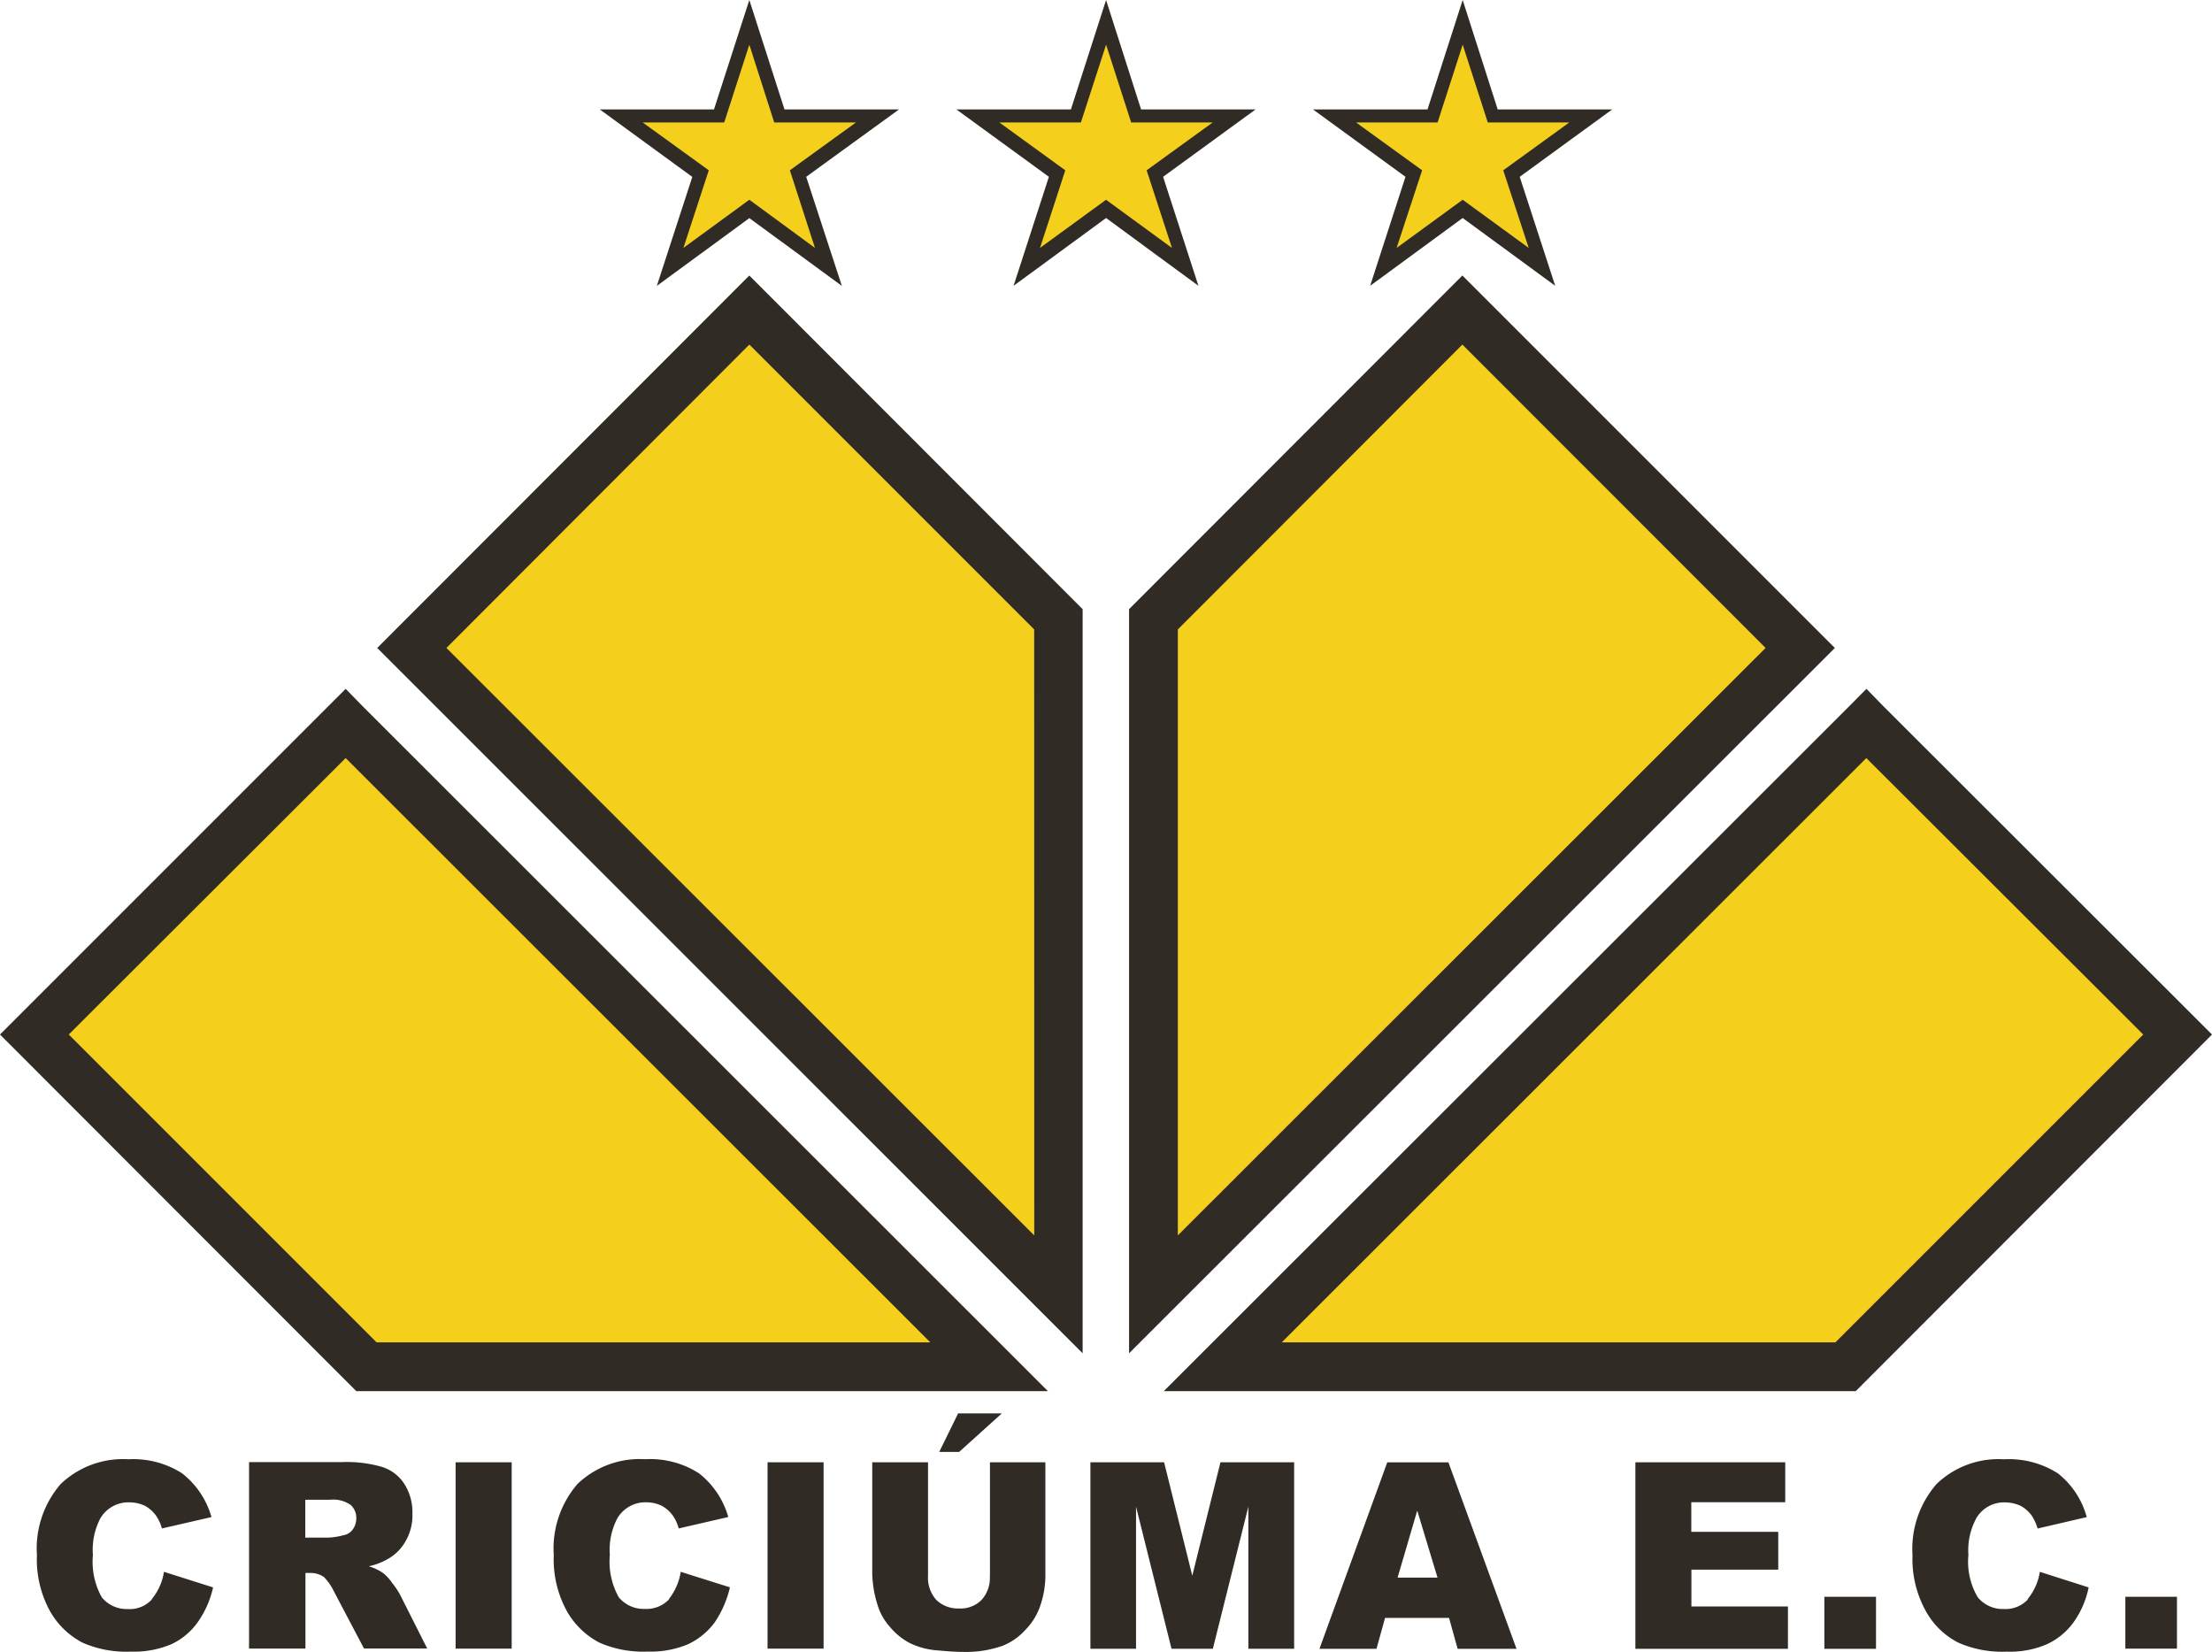 <svg id="Camada_1" data-name="Camada 1" xmlns="http://www.w3.org/2000/svg" width="103.11" height="76.999" viewBox="0 0 103.11 76.999">
  <path id="Caminho_216359" data-name="Caminho 216359" d="M56.693,32.942V67.627L23.81,34.751,41.156,17.39Z" transform="translate(-6.227 -4.548)" fill="#312b25" fill-rule="evenodd"/>
  <path id="Caminho_216360" data-name="Caminho 216360" d="M55.577,35.027,42.3,21.75,28.18,35.891l27.4,27.382Z" transform="translate(-7.37 -5.689)" fill="#f4d01c" fill-rule="evenodd"/>
  <path id="Caminho_216361" data-name="Caminho 216361" d="M16.113,43.48l.8.82L48.849,76.216H16.608L0,59.593Z" transform="translate(0 -11.372)" fill="#312b25" fill-rule="evenodd"/>
  <path id="Caminho_216362" data-name="Caminho 216362" d="M44.5,75.084,17.248,47.85,4.34,60.736,18.688,75.084Z" transform="translate(-1.135 -12.515)" fill="#f4d01c" fill-rule="evenodd"/>
  <path id="Caminho_216363" data-name="Caminho 216363" d="M71.27,32.942V67.627l32.9-32.876L86.807,17.39Z" transform="translate(-18.64 -4.548)" fill="#312b25" fill-rule="evenodd"/>
  <path id="Caminho_216364" data-name="Caminho 216364" d="M74.35,35.027,87.613,21.75l14.134,14.141L74.35,63.273Z" transform="translate(-19.446 -5.689)" fill="#f4d01c" fill-rule="evenodd"/>
  <path id="Caminho_216365" data-name="Caminho 216365" d="M73.46,76.216h32.256l16.608-16.623L107.015,44.3l-.8-.82-.812.82Z" transform="translate(-19.213 -11.372)" fill="#312b25" fill-rule="evenodd"/>
  <path id="Caminho_216366" data-name="Caminho 216366" d="M80.91,75.084,108.159,47.85l12.908,12.886L106.719,75.084Z" transform="translate(-21.162 -12.515)" fill="#f4d01c" fill-rule="evenodd"/>
  <path id="Caminho_216367" data-name="Caminho 216367" d="M44.831,0,43.184,5.1H37.86l4.313,3.146-1.654,5.081,4.313-3.161,4.313,3.161L47.482,8.241,51.809,5.1H46.47Z" transform="translate(-9.902)" fill="#312b25" fill-rule="evenodd"/>
  <path id="Caminho_216368" data-name="Caminho 216368" d="M45.54,2.82,46.7,6.446h3.81L47.43,8.676,48.6,12.294,45.54,10.049l-3.072,2.245,1.182-3.618L40.57,6.446h3.8Z" transform="translate(-10.611 -0.738)" fill="#f4d01c" fill-rule="evenodd"/>
  <path id="Caminho_216369" data-name="Caminho 216369" d="M89.858,0,91.49,5.1h5.339L92.517,8.241l1.654,5.081-4.313-3.161-4.313,3.161,1.647-5.081L82.88,5.1h5.339Z" transform="translate(-21.677)" fill="#312b25" fill-rule="evenodd"/>
  <path id="Caminho_216370" data-name="Caminho 216370" d="M90.57,2.82,89.4,6.446H85.6l3.079,2.23L87.49,12.294l3.079-2.245,3.079,2.245L92.46,8.676l3.079-2.23h-3.8Z" transform="translate(-22.388 -0.738)" fill="#f4d01c" fill-rule="evenodd"/>
  <path id="Caminho_216371" data-name="Caminho 216371" d="M7.676,97.9a1.4,1.4,0,0,1-1.122.436,1.5,1.5,0,0,1-1.2-.546,3.4,3.4,0,0,1-.414-1.972A3.154,3.154,0,0,1,5.291,94.1a1.52,1.52,0,0,1,1.366-.738,1.723,1.723,0,0,1,.709.162,1.563,1.563,0,0,1,.532.48,1.933,1.933,0,0,1,.258.576l2.311-.532A3.965,3.965,0,0,0,9.1,92.011a4.217,4.217,0,0,0-2.5-.657,4.206,4.206,0,0,0-3.161,1.152A4.6,4.6,0,0,0,2.33,95.822a5.005,5.005,0,0,0,.628,2.644,3.716,3.716,0,0,0,1.506,1.44,5.06,5.06,0,0,0,2.245.414,4.484,4.484,0,0,0,1.876-.34,3.126,3.126,0,0,0,1.218-1,4.48,4.48,0,0,0,.738-1.654L8.252,96.6a2.608,2.608,0,0,1-.561,1.263m36.7-6.853h.93l1.986-1.794H45.271Zm55.288,9.172h2.407V97.764H99.68ZM95.124,97.9A1.425,1.425,0,0,1,94,98.333a1.5,1.5,0,0,1-1.2-.546,3.256,3.256,0,0,1-.436-1.972,3.139,3.139,0,0,1,.369-1.713,1.493,1.493,0,0,1,1.344-.738,1.792,1.792,0,0,1,.724.162,1.563,1.563,0,0,1,.532.48,2.4,2.4,0,0,1,.258.576l2.289-.532a3.894,3.894,0,0,0-1.344-2.038,4.235,4.235,0,0,0-2.518-.657,4.154,4.154,0,0,0-3.138,1.152,4.605,4.605,0,0,0-1.122,3.316,5,5,0,0,0,.642,2.644,3.585,3.585,0,0,0,1.506,1.44,5.06,5.06,0,0,0,2.245.414,4.366,4.366,0,0,0,1.861-.34,3.17,3.17,0,0,0,1.233-1,4.239,4.239,0,0,0,.724-1.654L95.693,96.6a2.608,2.608,0,0,1-.561,1.263Zm-9.474,2.289h2.407V97.764H85.65Zm-8.817,0h7.119V98.214h-4.5V96.5H83.5V94.736H79.447V93.355h4.379V91.494H76.84v8.692Zm-8.271,0H71.3l-3.175-8.692h-2.85l-3.161,8.692h2.658l.4-1.44h2.983l.4,1.44ZM65.756,96.87l.916-3.124.945,3.124ZM51.43,100.186h2.134V93.562l1.654,6.624h1.927L58.8,93.562v6.624h2.134V91.494H57.5l-1.314,5.287-1.314-5.287H51.437v8.692ZM46.748,96.8a1.5,1.5,0,0,1-.384,1.108,1.37,1.37,0,0,1-1.056.4,1.443,1.443,0,0,1-1.056-.4,1.544,1.544,0,0,1-.384-1.108V91.494h-2.6v5.177a5.159,5.159,0,0,0,.244,1.462,2.663,2.663,0,0,0,.561,1.012,3.085,3.085,0,0,0,.9.753,3.45,3.45,0,0,0,1.218.354c.48.044.93.081,1.329.081a5.125,5.125,0,0,0,1.831-.288,2.805,2.805,0,0,0,1.041-.724,2.956,2.956,0,0,0,.724-1.189,4.36,4.36,0,0,0,.222-1.462V91.494H46.755V96.8Zm-10.361,3.382H39V91.494H36.387v8.692Zm-4.6-2.289a1.458,1.458,0,0,1-1.137.436,1.5,1.5,0,0,1-1.2-.546,3.4,3.4,0,0,1-.414-1.972,3.154,3.154,0,0,1,.354-1.713,1.52,1.52,0,0,1,1.366-.738,1.662,1.662,0,0,1,.7.162,1.563,1.563,0,0,1,.532.48,1.933,1.933,0,0,1,.258.576l2.311-.532a3.965,3.965,0,0,0-1.366-2.038,4.217,4.217,0,0,0-2.5-.657,4.206,4.206,0,0,0-3.161,1.152,4.6,4.6,0,0,0-1.108,3.316,5.005,5.005,0,0,0,.628,2.644,3.716,3.716,0,0,0,1.506,1.44,5.06,5.06,0,0,0,2.245.414,4.484,4.484,0,0,0,1.876-.34,3.28,3.28,0,0,0,1.233-1,4.86,4.86,0,0,0,.724-1.654L32.341,96.6a2.75,2.75,0,0,1-.546,1.263Zm-9.94,2.289h2.614V91.494H21.847v8.692Zm-7,0v-3.53h.222a1.135,1.135,0,0,1,.642.192,2.58,2.58,0,0,1,.465.672l1.4,2.658h2.946l-1.27-2.518a3.7,3.7,0,0,0-.369-.546,1.982,1.982,0,0,0-.414-.45,2.286,2.286,0,0,0-.672-.318,3.076,3.076,0,0,0,.916-.354,2.157,2.157,0,0,0,.82-.849,2.387,2.387,0,0,0,.3-1.248,2.44,2.44,0,0,0-.384-1.4,1.916,1.916,0,0,0-1.041-.783,5.867,5.867,0,0,0-1.846-.222H12.218v8.692h2.629Zm0-6.941h1.137a1.437,1.437,0,0,1,.975.244.821.821,0,0,1,.258.642.862.862,0,0,1-.162.495.676.676,0,0,1-.436.273,3.452,3.452,0,0,1-.687.111H14.839V93.245Z" transform="translate(-0.609 -23.335)" fill="#312b25" fill-rule="evenodd"/>
  <path id="Caminho_216372" data-name="Caminho 216372" d="M67.348,0,68.98,5.1h5.339L70.007,8.241l1.647,5.081-4.305-3.161-4.313,3.161,1.647-5.081L60.37,5.1h5.339Z" transform="translate(-15.79)" fill="#312b25" fill-rule="evenodd"/>
  <path id="Caminho_216373" data-name="Caminho 216373" d="M68.06,2.82,66.886,6.446h-3.8l3.072,2.23L64.98,12.294l3.079-2.245,3.072,2.245L69.95,8.676l3.079-2.23h-3.8Z" transform="translate(-16.501 -0.738)" fill="#f4d01c" fill-rule="evenodd"/>
</svg>
